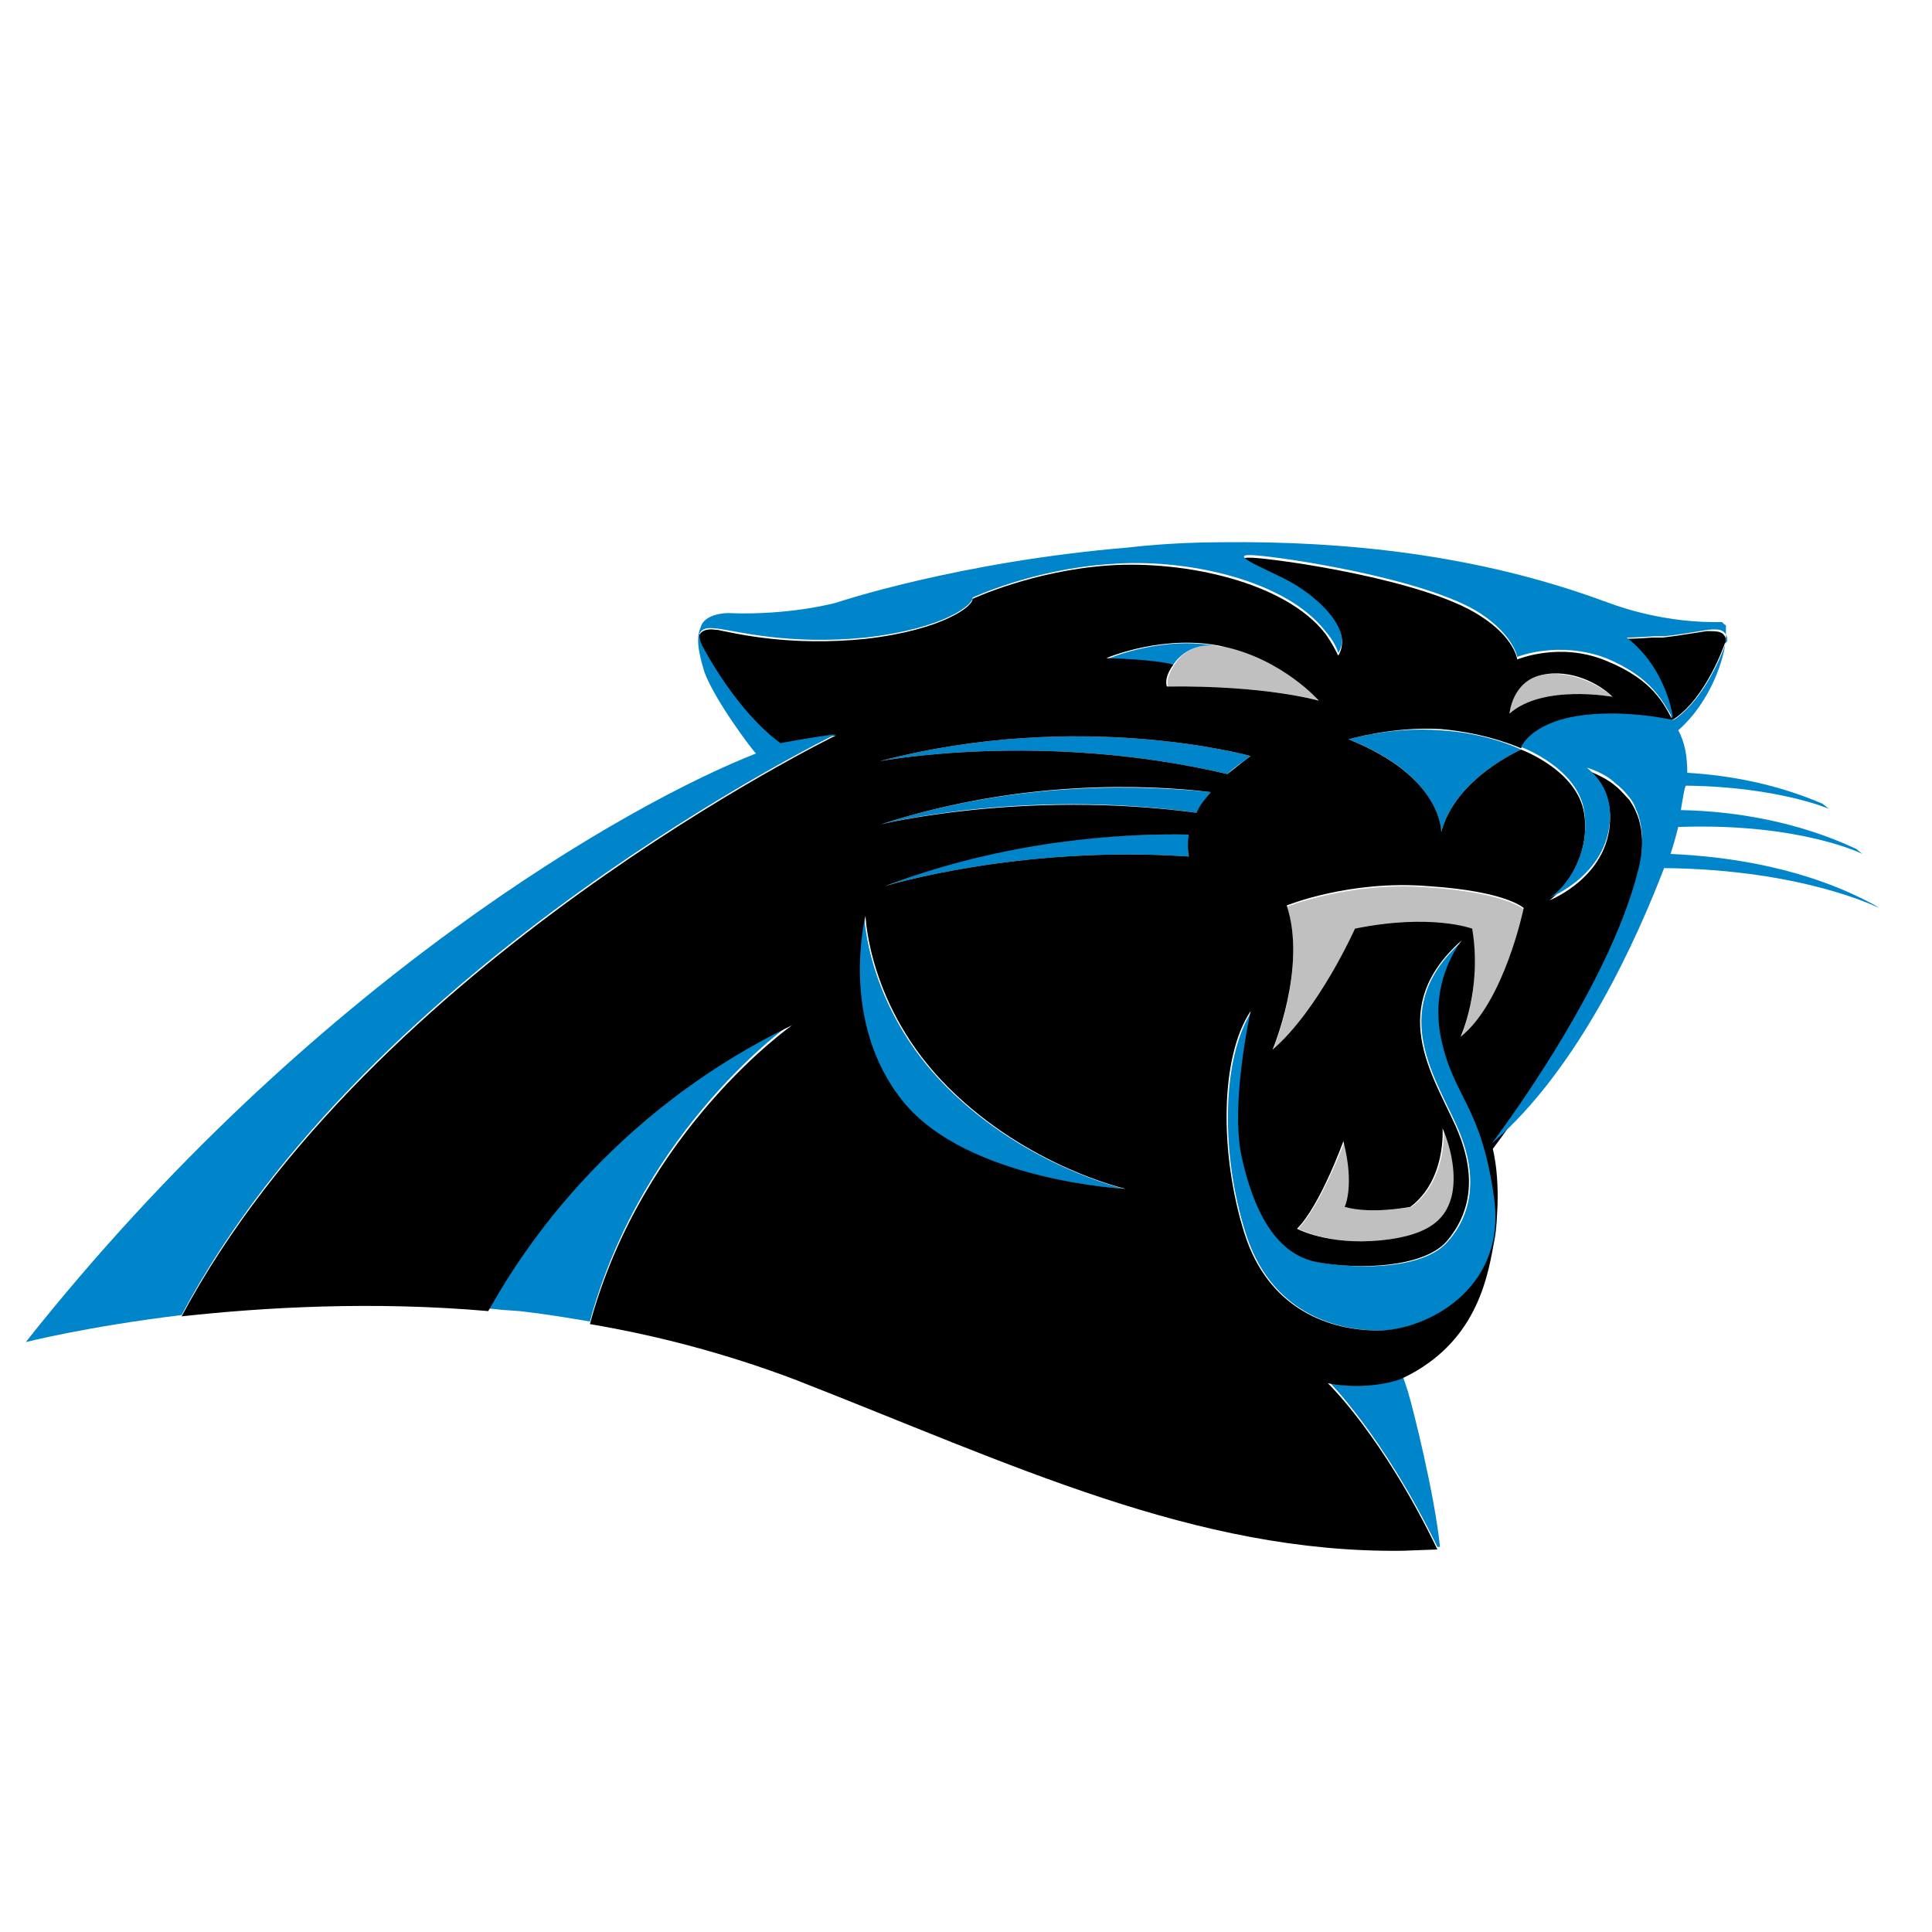 <?xml version="1.0" encoding="utf-8"?>
<!-- Generator: Adobe Illustrator 24.0.1, SVG Export Plug-In . SVG Version: 6.00 Build 0)  -->
<svg version="1.1" id="Layer_1" xmlns="http://www.w3.org/2000/svg" xmlns:xlink="http://www.w3.org/1999/xlink" x="0px" y="0px"
	 viewBox="0 0 150 150" style="enable-background:new 0 0 150 150;" xml:space="preserve">
<style type="text/css">
	.st0{fill:#BFC0BF;}
	.st1{fill:#0085CA;}
</style>
<g>
	<g>
		<path d="M133.9,50c0-0.1,0.1-0.1,0.1-0.2c0-0.1,0-0.1,0-0.2c0,0,0,0,0,0c-0.2-0.6-0.6-0.6-1.5-0.6c-1.3,0.2-2.5,0.4-3.4,0.5l0,0
			c-0.1,0-0.1,0-0.2,0c0,0-0.1,0-0.1,0c-0.1,0-0.3,0-0.4,0c0,0,0,0-0.1,0c-1.3,0.1-2.1,0.1-2.1,0.1c3.3,2.5,3.6,6.3,3.6,6.3l0.2-0.1
			C132.5,54.1,133.9,50,133.9,50z"/>
		<path class="st0" d="M99.9,70.4c1.6,4.8-1.1,11.2-1.1,11.2c3.6-3.1,6.4-9.4,6.4-9.4c5.9-1.2,9.1,0,9.1,0c0.8,4.6-0.9,8.4-0.9,8.4
			c3.4-2.7,4.9-10,4.9-10s-1.4-1.3-7.4-1.7C104.9,68.4,99.9,70.4,99.9,70.4z"/>
		<path class="st0" d="M104.4,88.6c0,0-1.8,4.9-3.6,6.8c0,0,2.4,1.3,6.5,0.9c4.1-0.4,5.1-1.9,5.5-3.4c0.4-1.5,0-3.7-0.7-5.3
			c0,0,0.3,4-2.5,6.1c0,0-3,0.6-5,0C104.5,93.7,105.3,92.1,104.4,88.6z"/>
		<path class="st0" d="M94.7,50.2c0,0,0.1,0,0.1,0C94.7,50.2,94.7,50.2,94.7,50.2c-2.5-0.5-3.5,1.4-3.5,1.4
			c-0.8,1.2-0.5,1.7-0.5,1.7c7.6-0.1,11.8,1.1,11.8,1.1s-2.8-3.1-7.4-4.2L94.7,50.2z"/>
		<path class="st0" d="M125.2,54.1c-1-0.9-3.2-2.1-5.5-1.7c-2.3,0.5-2.5,3-2.5,3C119.8,53.1,125.2,54.1,125.2,54.1z"/>
	</g>
	<g>
		<path class="st1" d="M68.3,59.1c0,0,12.6-2.4,27,1c0.5-0.5,1.1-0.9,1.8-1.4C97.1,58.7,83.9,55,68.3,59.1z"/>
		<path class="st1" d="M68.4,64c0,0,11-2.8,24.5-0.9c0.3-0.5,0.6-1,1.1-1.6C89.1,61,79.2,60.5,68.4,64z"/>
		<path class="st1" d="M68.7,68.8c0,0,10.4-3.2,23.6-2.3c-0.1-0.5-0.1-1,0.1-1.7C87,64.7,78.2,65.1,68.7,68.8z"/>
		<path class="st1" d="M37.9,101.6C37.9,101.6,37.9,101.6,37.9,101.6C37.9,101.6,37.9,101.6,37.9,101.6c0.3,0,1,0.1,1.1,0.1
			c0.1,0,1.4,0.1,1.4,0.1c1.8,0.2,3.6,0.5,5.4,0.8l0,0c4.1-15.1,15.7-23.2,15.7-23.2C45.8,87.1,39.2,99.4,37.9,101.6z"/>
		<path class="st1" d="M112,80.7c-1-4.6,1.6-7.7,1.6-7.7c-5.9,5.2-2.3,10.4-0.5,14.4c1.8,4,1.1,7-0.7,9c-1.8,2.1-6.7,2.2-10,1.6
			c-3.3-0.6-5-4.1-5.9-8.2c-0.9-4.1,0.7-11.3,0.7-11.3c-2.4,3.7-2.4,11.2-0.5,17.2c1.9,6.1,6.8,7.6,10.4,7.6c3.6,0,10-3,9-10.3
			C115,85.8,112.9,85.3,112,80.7z"/>
		<path class="st1" d="M73.5,84.4c-6.2-6.2-6.4-13.3-6.4-13.3s-2.1,8.2,2.9,14.4c5,6.2,17.3,6.8,17.3,6.8S79.7,90.6,73.5,84.4z"/>
		<path class="st1" d="M104.7,57.4c7.2,2.8,7.2,7.2,7.2,7.2c1.1-4.2,6.2-6.4,6.2-6.4s-2.6-1.3-6.3-1.5
			C108.1,56.4,104.7,57.4,104.7,57.4z"/>
		<path class="st1" d="M94.7,50.2c-4.4-0.9-8.6,0.9-8.8,1c0,0,0,0,0,0c0,0,0,0,0,0l0,0c4,0.1,5.2,0.4,5.2,0.4S92.2,49.7,94.7,50.2z"
			/>
		<path class="st1" d="M108.9,106.8C108.9,106.8,108.9,106.8,108.9,106.8c0,0-2.6,0.9-5.8,0.4c0,0,4.2,4.1,8.5,12.9c0,0,0,0,0,0l0,0
			l0.2,0c-0.4-4-2.1-10.8-2.5-12.1L108.9,106.8z"/>
		<g>
			<g>
				<path d="M127.4,64.3c-0.1-0.5-0.2-0.9-0.4-1.3c0,0-0.1-0.3-0.5-0.9c-0.4-0.4-0.7-0.8-1.1-1.1c-0.8-0.7-2.2-1.2-2.2-1.2s0,0,0,0
					c1,0.7,1.7,1.8,1.8,3.4c0.2,4.8-4.7,6.7-4.7,6.7c1.1-0.8,3.2-3.4,2.7-6.7c-0.5-3.4-4.9-5-4.9-5s-5.1,2.2-6.2,6.4
					c0,0,0.1-4.3-7.2-7.2c0,0,3.4-1,7.1-0.8c3.7,0.3,6.3,1.5,6.3,1.5s0.7-1.8,4.3-2.4c3.6-0.6,7.5,0.3,7.5,0.3
					c-0.7-1.3-1.5-3.2-5.2-4.7c-3.6-1.5-6.9-0.1-6.9-0.1s-0.2-1.7-2.9-3.4c-4.3-2.8-15.6-4.4-17.7-4.5c-2.2-0.1,1.6,1.3,3.2,2.2
					c1.7,1,3.7,2.7,3.8,4.3c0,0.4-0.1,0.8-0.3,1.1c-0.2-0.4-0.5-1-1-1.7c-3.1-4-10.9-5.7-16.8-5.3c-5.9,0.4-10.6,2.6-10.6,2.6
					c0.1,0.5-2.2,2.4-8.3,3.1c-5.9,0.6-10-0.4-11.5-0.7c0,0-0.1,0-0.1,0c-0.6-0.1-1.1,0-1.3,0.4c0,0,0,0,0,0.1c0,0,0,0.1,0,0.1
					c0,0.3,0.2,0.7,0.2,0.7c0-0.1-0.1-0.1-0.1-0.2c0.4,0.8,2.9,5.4,6.2,7.8c0,0,2-0.4,4.3-0.7c0,0-36.1,17.6-50.8,45.1
					c6.4-0.7,14.8-1.2,23.9-0.4c0,0-0.1,0-0.1,0c0,0,0,0,0,0c1.3-2.2,7.9-14.6,23.6-22.2c0,0-11.6,8.1-15.7,23.2
					c5.3,0.9,10.6,2.3,15.9,4.3c16.9,6.6,31.1,13.5,47.2,13.3l2.7-0.1c0,0,0,0,0,0c-4.3-8.9-8.5-12.9-8.5-12.9
					c3.2,0.6,5.7-0.3,5.8-0.4c0.2-0.1,0.4-0.2,0.6-0.3c5.2-2.8,6.1-7.6,6.6-11c0.5-4-0.2-6.5-0.2-6.5s9.1-11.9,11.4-21.3
					C127.2,67.7,127.7,66,127.4,64.3z M119.7,52.4c2.3-0.5,4.5,0.7,5.5,1.7c0,0-5.4-1-8,1.3C117.2,55.4,117.4,52.9,119.7,52.4z
					 M85.9,51.1C85.9,51.1,85.9,51.1,85.9,51.1C85.9,51.1,85.9,51.1,85.9,51.1c0.2-0.1,4.6-1.9,9.1-0.9c4.6,1,7.4,4.2,7.4,4.2
					s-4.1-1.2-11.8-1.1c0,0-0.3-0.6,0.5-1.7C91.1,51.6,89.9,51.2,85.9,51.1L85.9,51.1z M97.1,58.7c-0.7,0.5-1.3,1-1.8,1.4
					c-14.4-3.4-27-1-27-1C83.9,55,97.1,58.7,97.1,58.7z M70.1,85.5c-5-6.2-2.9-14.4-2.9-14.4s0.2,7.1,6.4,13.3
					c6.2,6.2,13.8,7.9,13.8,7.9S75.1,91.7,70.1,85.5z M92.3,66.5c-13.2-0.9-23.6,2.3-23.6,2.3c9.5-3.6,18.4-4.1,23.6-4
					C92.2,65.4,92.2,66,92.3,66.5z M92.9,63.1C79.4,61.3,68.4,64,68.4,64c10.8-3.5,20.7-3.1,25.6-2.5C93.5,62.1,93.1,62.6,92.9,63.1
					z M116,93c1,7.2-5.4,10.3-9,10.3c-3.6,0-8.5-1.5-10.4-7.6c-1.9-6.1-1.9-13.6,0.5-17.2c0,0-1.6,7.2-0.7,11.3
					c0.9,4.1,2.6,7.6,5.9,8.2c3.3,0.6,8.2,0.4,10-1.6c1.8-2.1,2.5-5,0.7-9c-1.8-4-5.4-9.2,0.5-14.4c0,0-2.6,3.1-1.6,7.7
					C112.9,85.3,115,85.8,116,93z M109.5,93.7c2.8-2.1,2.5-6.1,2.5-6.1c0.7,1.6,1.1,3.7,0.7,5.3c-0.4,1.5-1.4,3-5.5,3.4
					c-4.1,0.4-6.5-0.9-6.5-0.9c1.8-1.8,3.6-6.8,3.6-6.8c0.9,3.5,0.1,5.1,0.1,5.1C106.5,94.3,109.5,93.7,109.5,93.7z M113.4,80.5
					c0,0,1.7-3.7,0.9-8.4c0,0-3.2-1.2-9.1,0c0,0-2.8,6.3-6.4,9.4c0,0,2.7-6.4,1.1-11.2c0,0,4.9-2,11-1.5c6.1,0.4,7.4,1.7,7.4,1.7
					S116.8,77.8,113.4,80.5z"/>
				<path class="st1" d="M145.6,70.3c-5.3-2.9-11.3-3.8-15.9-4c0,0,0,0,0,0c0,0,0,0,0,0c0.2-0.6,0.4-1.3,0.6-2.1c0.1,0,0.2,0,0.2,0
					c9.3-0.3,14.1,2.1,14.1,2.1l-0.5-0.4c-4.5-2.1-9.3-2.9-13.4-3l-0.2,0c0.1-0.6,0.3-1.9,0.4-1.9l0.1,0c7.1,0.1,11,1.8,11,1.8
					l-0.5-0.4c-3.5-1.5-7.1-2.2-10.5-2.4c0-1.3-0.2-2.4-0.7-3.3c2.6-2.3,3.6-5.7,3.7-7.1c0,0,0,0,0,0c0,0,0,0,0,0c0,0,0-0.2,0-0.2
					c0,0,0-0.1,0-0.1c0,0,0-0.1,0-0.1c0,0,0,0,0-0.1c0,0,0-0.1,0-0.1c0,0,0,0,0-0.1c0,0,0-0.1,0-0.1c0,0,0,0,0-0.1c0,0,0-0.1,0-0.1
					c0,0,0,0,0,0c0,0,0-0.1-0.1-0.1c0,0,0,0,0,0c0,0,0,0-0.1-0.1c0,0,0,0,0,0c0,0,0,0-0.1-0.1c0,0,0,0,0,0c0,0,0,0-0.1,0
					c0,0,0,0,0,0c0,0-0.1,0-0.1,0c0,0,0,0,0,0c0,0,0,0-0.1,0c0,0,0,0,0,0c0,0,0,0-0.1,0c0,0,0,0,0,0c0,0,0,0-0.1,0c0,0,0,0,0,0
					c0,0,0,0,0,0c0,0,0,0,0,0c0,0-0.1,0-0.1,0c-4.5,0-8.2-1.5-8.2-1.5c-0.1,0-0.2-0.1-0.3-0.1c-10-3.7-20.4-4.7-29.7-4.6l0,0
					c-4.1,0-7.2,0.4-7.2,0.4c-13.3,1.1-22.8,4.3-22.8,4.3s-3.6,1-8.4,0.8c0,0-1.8,0-2.1,1.1c-0.3,0.7-0.3,1.6,0.3,3.5
					c0.8,2.2,3.9,6.3,4,6.3C49,62.3,24.2,76.2,2,104.2c0,0,4.7-1.2,12.1-2.1c0,0,0,0,0,0C28.7,74.6,64.9,57,64.9,57
					c-2.3,0.3-4.3,0.7-4.3,0.7c-3.3-2.4-5.8-7-6.2-7.8c0,0,0.1,0.1,0.1,0.2c0,0-0.2-0.4-0.2-0.7c0,0,0-0.1,0-0.1c0,0,0,0,0-0.1
					c0.2-0.4,0.6-0.5,1.3-0.4c0,0,0.1,0,0.1,0c1.5,0.2,5.6,1.3,11.5,0.7c6.2-0.7,8.4-2.6,8.3-3.1c0,0,4.7-2.2,10.6-2.6
					C92,43.3,99.8,45,102.9,49c0.6,0.7,0.9,1.3,1,1.7c0.2-0.3,0.3-0.7,0.3-1.1c-0.2-1.6-2.1-3.3-3.8-4.3c-1.5-0.9-5.3-2.3-3.2-2.2
					c2.2,0.1,13.5,1.8,17.7,4.5c2.6,1.7,2.9,3.4,2.9,3.4s3.2-1.3,6.9,0.1c3.6,1.5,4.4,3.4,5.2,4.7c0,0-0.4-3.8-3.6-6.3
					c0,0,0.8,0,2.1-0.1c0,0,0,0,0.1,0c0.1,0,0.3,0,0.4,0c0,0,0.1,0,0.1,0c0.1,0,0.1,0,0.2,0l0,0c1-0.1,2.2-0.3,3.4-0.5
					c0.9-0.1,1.3,0,1.5,0.6c0,0,0,0,0,0c0,0.1,0,0.1,0,0.2c0,0.1,0,0.1-0.1,0.2c0,0-1.3,4-3.9,5.9l-0.2,0.1c0,0-3.9-0.9-7.5-0.3
					c-3.6,0.6-4.3,2.4-4.3,2.4s4.4,1.6,4.9,5c0.5,3.4-1.5,6-2.7,6.7c0,0,4.9-1.9,4.7-6.7c-0.1-1.5-0.8-2.6-1.8-3.4c0,0,0,0,0,0
					s1.4,0.4,2.2,1.2c0.4,0.3,0.8,0.7,1.1,1.1c0.4,0.5,0.5,0.9,0.5,0.9c0.2,0.4,0.3,0.8,0.4,1.3c0.3,1.7-0.2,3.4-0.2,3.4
					c-2.3,9.4-11.4,21.3-11.4,21.3c0,0,0,0,0,0c6.9-5.9,11.4-16.2,13.4-21.4c10.8,0.1,16.7,3.1,16.7,3.1L145.6,70.3z"/>
			</g>
		</g>
	</g>
</g>
</svg>
